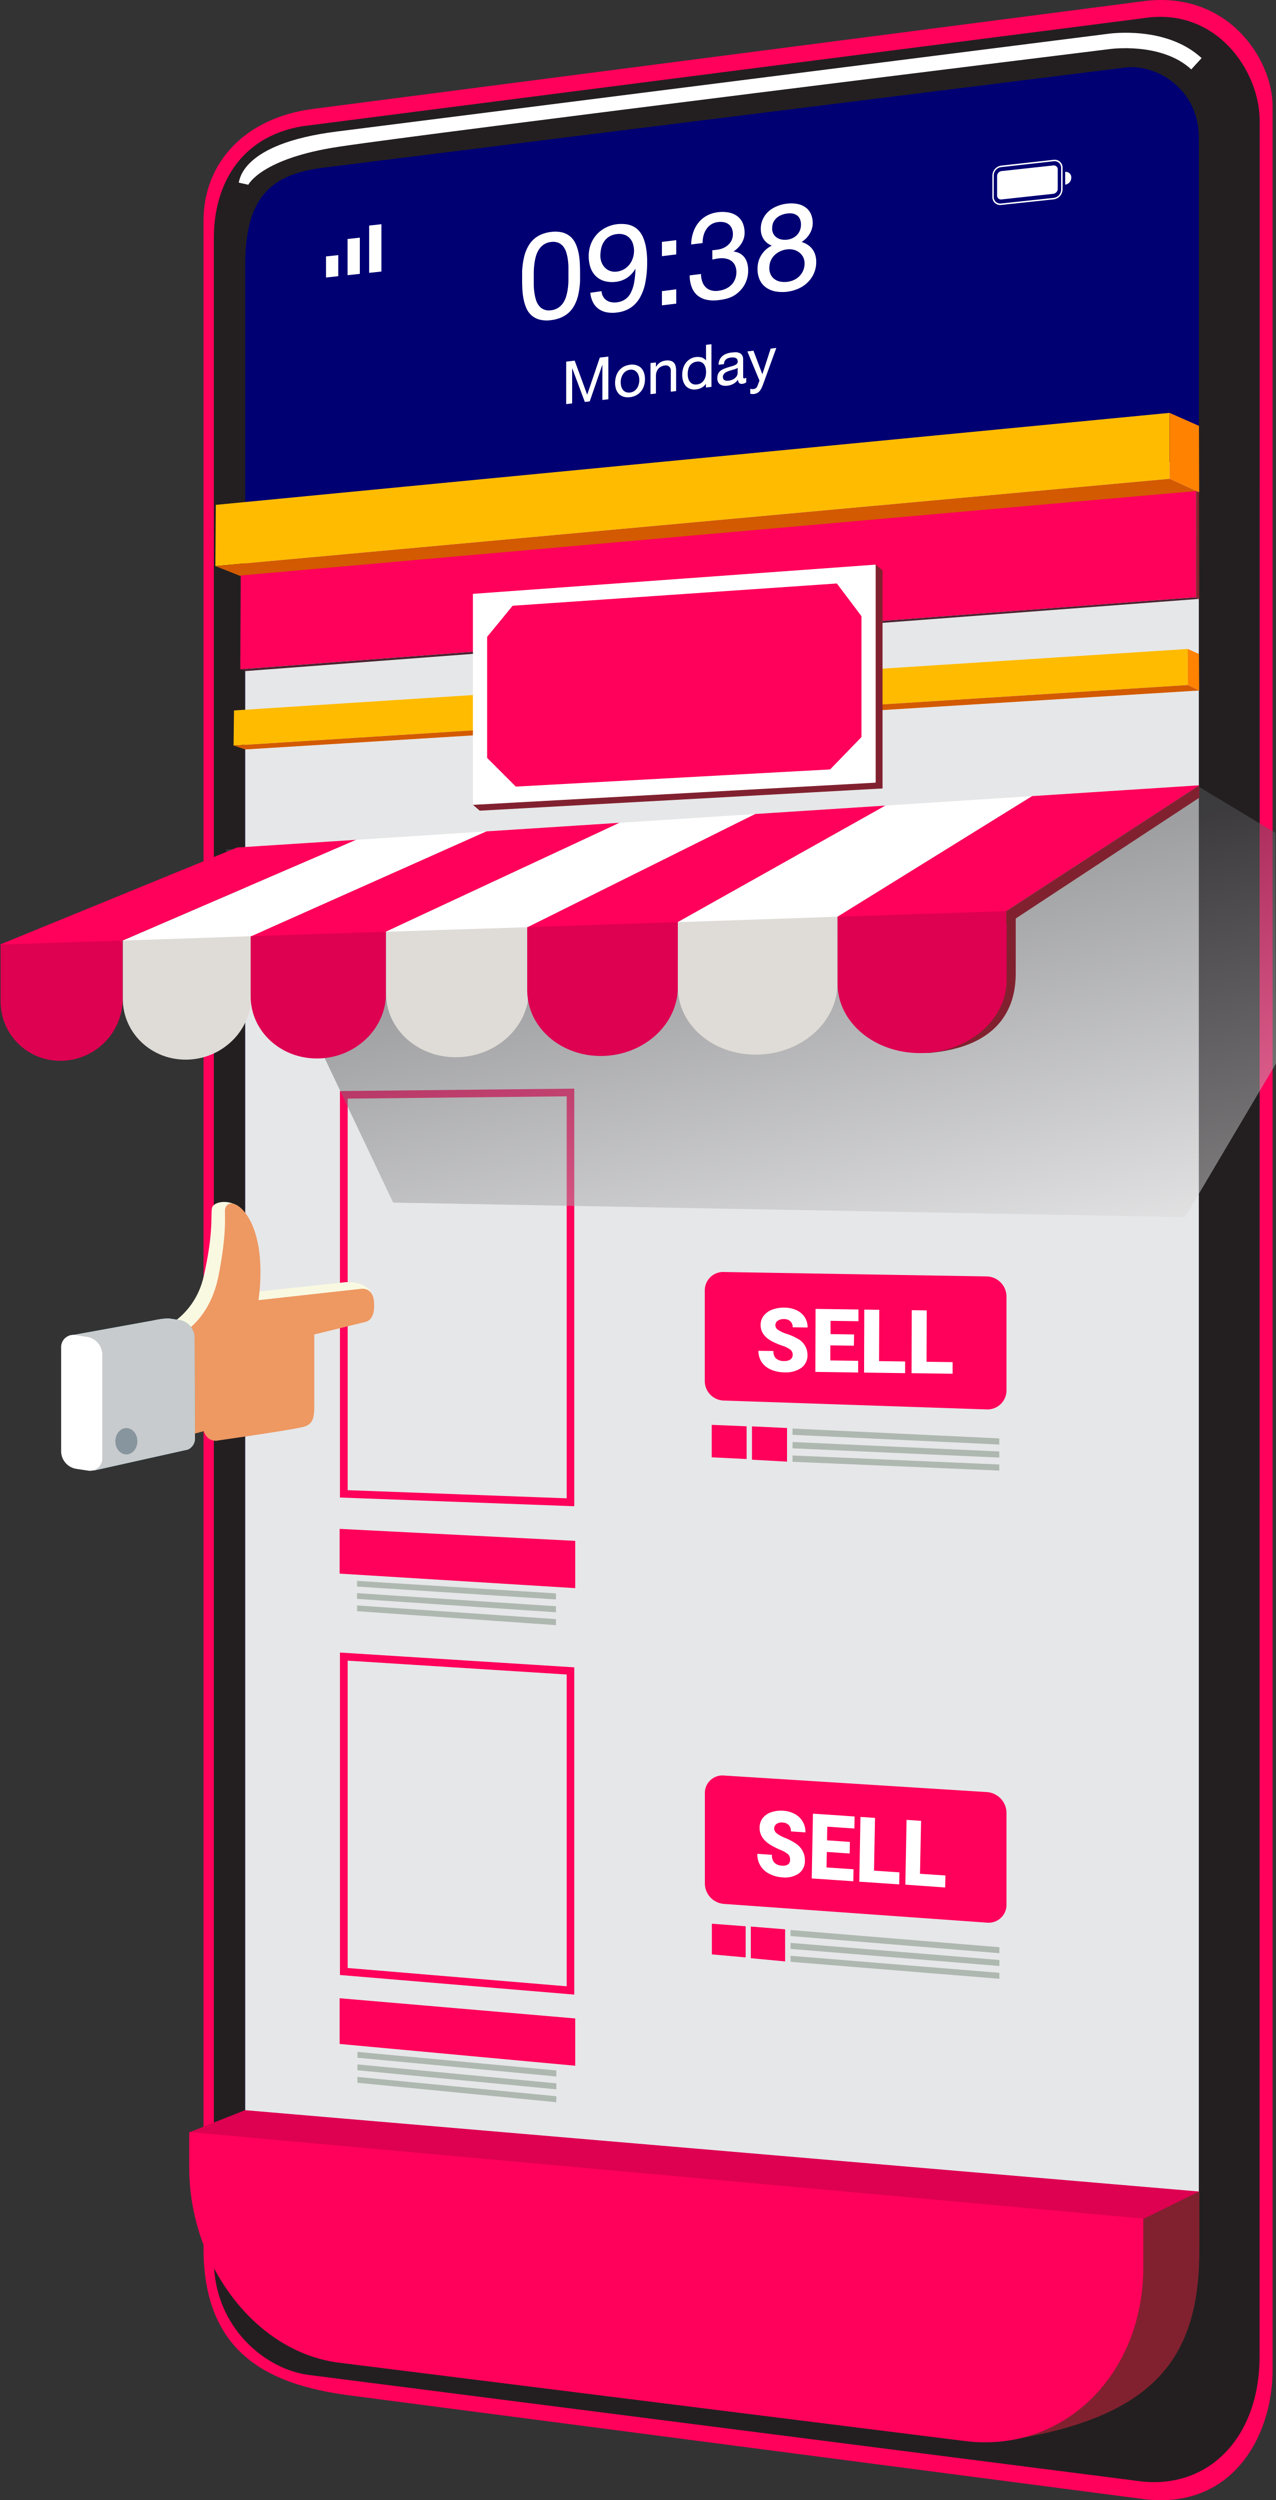 <svg xmlns="http://www.w3.org/2000/svg" xmlns:xlink="http://www.w3.org/1999/xlink" viewBox="0 0 451.43 884.52"><rect x="0" y="0" width="451.43" height="884.52" fill="#333333" stroke="none"/><defs><style>.cls-1{isolation:isolate;}.cls-2{fill:#ff005a;}.cls-3{fill:#231f20;}.cls-4{fill:#fff;}.cls-5{fill:#000073;}.cls-6{fill:#e6e7e8;}.cls-7{fill:#fb0;}.cls-8{fill:#ff8200;}.cls-9{fill:#d35a00;}.cls-10{fill:#88212f;}.cls-11{fill:#4c212f;}.cls-12{fill:#81212f;}.cls-13{fill:#de0051;}.cls-14{fill:#aeb8b0;}.cls-15{fill:#f9f9e2;}.cls-16{fill:#ee9862;}.cls-17{fill:#6acadc;}.cls-18{fill:#c8cbcd;}.cls-19{fill:#87959e;}.cls-20{opacity:0.5;mix-blend-mode:multiply;fill:url(#linear-gradient);}.cls-21{fill:#dfdcd7;}</style><linearGradient id="linear-gradient" x1="310.46" y1="493.69" x2="271.25" y2="322.39" gradientUnits="userSpaceOnUse"><stop offset="0" stop-color="#fff"></stop><stop offset="1" stop-color="#565759"></stop></linearGradient></defs><g class="cls-1"><g id="Layer_2" data-name="Layer 2"><g id="Layer_1-2" data-name="Layer 1"><path class="cls-2" d="M450.23,838.48c0,23.34-14.43,50.48-47.29,45.43L122.52,847.29C96,843.56,72,833.3,72,795.38V78.12c0-20.67,14.79-36.55,38.9-39.61L405.06.35c29.49-3.56,45.17,20.72,45.17,37.23Z"></path><path class="cls-3" d="M445.61,833.77c0,29.11-18.74,47.62-43.57,43.87L109.66,840.25c-15.68-1.77-34-16.93-34-40.63V84.08c0-17.49,8.39-35.53,31.29-39.42L404.64,6.42c25.73-4,41,18.77,41,36.18Z"></path><path class="cls-4" d="M87.84,65.36l-3.38-.75C84.82,64,85,50.88,119,46.55c32.74-4.16,270.73-34.3,272.7-34.55,1-.15,20.92-3,33.41,8.55l-3.66,4c-10.58-9.78-28.78-7.21-29-7.17-2,.25-240.14,29.59-272.76,34.56C92.58,56.05,87.91,65.24,87.84,65.36Z"></path><path class="cls-5" d="M113.89,59.38C96.74,61.7,86.75,68.86,86.75,93.6V759.85c0,34.51,23.48,65.43,52.94,69.12L361.13,856.7c34.53,4.33,63-23.19,63-61.54V48.75c0-17.66-15.48-26.26-26.09-24.85Z"></path><path class="cls-6" d="M139.69,829,361.13,856.7c34.53,4.33,63-23.19,63-61.54V162.58L86.75,192.43V759.85C86.75,794.36,110.23,825.28,139.69,829Z"></path><polygon class="cls-4" points="119.67 97.71 115.34 98.18 115.34 90.72 119.67 90.25 119.67 97.71"></polygon><polygon class="cls-4" points="127.3 96.89 122.96 97.35 122.96 84.55 127.3 84.08 127.3 96.89"></polygon><polygon class="cls-4" points="134.94 96.06 130.6 96.53 130.6 79.8 134.94 79.32 134.94 96.06"></polygon><path class="cls-4" d="M372.87,56.52l-18.78,2.09a3.6,3.6,0,0,0-3,3.59v7.4a2.76,2.76,0,0,0,3,2.92l18.78-2a3.61,3.61,0,0,0,3.05-3.59V59.45A2.78,2.78,0,0,0,372.87,56.52ZM375.41,67a3,3,0,0,1-2.54,3l-18.78,2a2.31,2.31,0,0,1-2.52-2.43V62.14a3,3,0,0,1,2.52-3l18.78-2.1a2.32,2.32,0,0,1,2.54,2.45Z"></path><path class="cls-4" d="M374.21,66.77a1.8,1.8,0,0,1-1.53,1.79l-18.4,2a1.38,1.38,0,0,1-1.52-1.46V62.32a1.8,1.8,0,0,1,1.52-1.79l18.4-2A1.39,1.39,0,0,1,374.21,60Z"></path><path class="cls-4" d="M376.86,60.81v4.52A2.5,2.5,0,0,0,379,62.84,1.92,1.92,0,0,0,376.86,60.81Z"></path><polygon class="cls-7" points="76.36 178.61 413.78 146.06 413.78 169.39 76.2 200.26 76.36 178.61"></polygon><polygon class="cls-8" points="424.17 150.66 413.78 146.06 413.78 169.39 424.25 174.14 424.17 150.66"></polygon><polygon class="cls-9" points="76.2 200.26 413.78 169.39 424.25 174.14 86.75 204.46 76.2 200.26"></polygon><polygon class="cls-2" points="85.17 203.58 423.12 173.72 423.12 211.3 85.01 236.78 85.17 203.58"></polygon><polygon class="cls-10" points="424.2 174.14 423.12 173.72 423.12 211.3 424.28 211.87 424.2 174.14"></polygon><polygon class="cls-11" points="85.01 236.78 423.12 211.3 424.28 211.87 86.72 237.42 85.01 236.78"></polygon><polygon class="cls-7" points="82.79 251.34 420.22 229.59 420.22 242.35 82.63 263.76 82.79 251.34"></polygon><polygon class="cls-8" points="424.17 231.37 420.22 229.59 420.22 242.35 424.25 244.28 424.17 231.37"></polygon><polygon class="cls-9" points="82.63 263.76 420.22 242.35 424.25 244.28 86.75 265.14 82.63 263.76"></polygon><path class="cls-12" d="M376.89,786.43,87.67,773.08c4.73,29.31,26,53.65,52,56.9l219.64,32.9c48.74-8.34,65-28.36,65-66.71V775.31Z"></path><path class="cls-13" d="M424.23,775.31v0L86.68,746.53,67,754.36l19.71,19.75c0,4.13.35-5,2.44-.83L404.48,785Z"></path><path class="cls-2" d="M119.89,835.86l221.53,27.73c34.54,4.33,63.06-23.19,63.06-61.54V784.88L66.94,754.26v12.48C66.94,801.25,90.42,832.17,119.89,835.86Z"></path><polygon class="cls-12" points="169.73 211.44 167.34 284.75 169.73 286.8 312.23 278.94 312.23 201.8 309.82 199.75 169.73 211.44"></polygon><polygon class="cls-4" points="167.31 210.09 167.31 284.74 309.8 276.88 309.8 199.75 167.31 210.09"></polygon><polygon class="cls-2" points="296.07 206.42 181.37 214.3 172.34 225.3 172.34 268.13 182.49 278.28 293.69 272.2 304.77 260.76 304.77 217.99 296.07 206.42"></polygon><path class="cls-4" d="M184.72,98.86c0-.82,0-1.68,0-2.56s.11-1.78.21-2.67a24.08,24.08,0,0,1,.48-2.67,14.38,14.38,0,0,1,.82-2.53,13.27,13.27,0,0,1,1.26-2.28,9.29,9.29,0,0,1,1.81-1.9,9.73,9.73,0,0,1,2.45-1.4,12.14,12.14,0,0,1,3.18-.79,10.43,10.43,0,0,1,4.11.2,7.13,7.13,0,0,1,2.84,1.53,7.6,7.6,0,0,1,1.81,2.53,15.19,15.19,0,0,1,1,3.16,23.31,23.31,0,0,1,.43,3.48c.07,1.19.1,2.33.1,3.42,0,.87,0,1.76,0,2.67s-.1,1.82-.21,2.72a21.92,21.92,0,0,1-.47,2.69,14,14,0,0,1-.83,2.52,11.69,11.69,0,0,1-1.27,2.26,9.19,9.19,0,0,1-1.82,1.87,10.38,10.38,0,0,1-2.46,1.37,13.13,13.13,0,0,1-3.21.78,10.67,10.67,0,0,1-4.07-.19,7.11,7.11,0,0,1-2.83-1.5,7.18,7.18,0,0,1-1.8-2.49,14.59,14.59,0,0,1-1-3.16,24.75,24.75,0,0,1-.44-3.51C184.75,101.2,184.72,100,184.72,98.86Zm4.12-.49q0,1.13,0,2.46a23.65,23.65,0,0,0,.21,2.65,15.89,15.89,0,0,0,.55,2.54,6.25,6.25,0,0,0,1.06,2.11,4.25,4.25,0,0,0,1.73,1.35,4.8,4.8,0,0,0,2.55.29,6,6,0,0,0,2.59-.9,6.55,6.55,0,0,0,1.75-1.77,9.11,9.11,0,0,0,1.06-2.37,18.73,18.73,0,0,0,.55-2.68,22.63,22.63,0,0,0,.21-2.7c0-.9,0-1.72,0-2.47s0-1.55,0-2.43a21.34,21.34,0,0,0-.21-2.63,15.65,15.65,0,0,0-.55-2.52,6.58,6.58,0,0,0-1.06-2.08,4.45,4.45,0,0,0-1.75-1.34,5.08,5.08,0,0,0-2.59-.27,5.69,5.69,0,0,0-2.54.89,6.1,6.1,0,0,0-1.72,1.75,8.91,8.91,0,0,0-1.06,2.34,17,17,0,0,0-.55,2.66c-.12.9-.19,1.79-.22,2.68S188.84,97.62,188.84,98.37Z"></path><path class="cls-4" d="M212.81,103a4.5,4.5,0,0,0,.55,1.89,4,4,0,0,0,1.17,1.31,4.39,4.39,0,0,0,1.67.7,6.26,6.26,0,0,0,2,.06,6.62,6.62,0,0,0,2.89-1,6.18,6.18,0,0,0,2-2.25,12.14,12.14,0,0,0,1.23-3.6,32.06,32.06,0,0,0,.5-5.08,8.25,8.25,0,0,1-1.27,1.75A9.08,9.08,0,0,1,222,98.18a8.8,8.8,0,0,1-1.91,1,9.22,9.22,0,0,1-2.07.51,10.38,10.38,0,0,1-4.2-.26,7.31,7.31,0,0,1-3.05-1.77,7.76,7.76,0,0,1-1.86-3,12.37,12.37,0,0,1-.63-4.07,11.72,11.72,0,0,1,.73-4.17,10.87,10.87,0,0,1,5.3-5.89,11.9,11.9,0,0,1,4.08-1.23,13.88,13.88,0,0,1,2.8,0,7.93,7.93,0,0,1,2.53.65,7.17,7.17,0,0,1,2.14,1.5,8.53,8.53,0,0,1,1.65,2.53,16,16,0,0,1,1.06,3.73,29,29,0,0,1,.38,5.06,36.75,36.75,0,0,1-.63,7.14,17.49,17.49,0,0,1-1.94,5.4,10.54,10.54,0,0,1-3.32,3.59,11,11,0,0,1-4.8,1.66,11.69,11.69,0,0,1-3.56-.06,7.24,7.24,0,0,1-2.85-1.16,6.4,6.4,0,0,1-2-2.28,9,9,0,0,1-1-3.48Zm11.5-14.16a8.17,8.17,0,0,0-.38-2.58,5.38,5.38,0,0,0-1.15-2,4.62,4.62,0,0,0-1.9-1.22,5.78,5.78,0,0,0-2.64-.22,6.47,6.47,0,0,0-2.74.9,5.82,5.82,0,0,0-1.8,1.76,6.84,6.84,0,0,0-1,2.35,12.08,12.08,0,0,0-.3,2.7,6.3,6.3,0,0,0,.43,2.29A5.35,5.35,0,0,0,214,94.67a4.74,4.74,0,0,0,1.84,1.18,5.09,5.09,0,0,0,2.36.24,6.6,6.6,0,0,0,2.55-.82,6.76,6.76,0,0,0,1.91-1.65,7.32,7.32,0,0,0,1.2-2.22A8.12,8.12,0,0,0,224.31,88.84Z"></path><path class="cls-4" d="M234.18,90.63V85.57l5.07-.61V90Zm5.07,11.72v5.06l-5.07.61V103Z"></path><path class="cls-4" d="M252,88.55l1.71-.21a8,8,0,0,0,2.12-.56,6.22,6.22,0,0,0,1.77-1.13A5.29,5.29,0,0,0,258.84,85a5.52,5.52,0,0,0,.06-4.22,3.67,3.67,0,0,0-1.09-1.41,4,4,0,0,0-1.66-.75,6.68,6.68,0,0,0-2.11-.06,5.63,5.63,0,0,0-2.48.86,5.79,5.79,0,0,0-1.68,1.7,7.49,7.49,0,0,0-1,2.28,10.67,10.67,0,0,0-.31,2.59l-4.05.49a14.45,14.45,0,0,1,.7-4.17,11.27,11.27,0,0,1,1.83-3.47,9.78,9.78,0,0,1,2.94-2.5,10.92,10.92,0,0,1,4-1.26,12.38,12.38,0,0,1,3.72.08,7.32,7.32,0,0,1,3,1.22,6.08,6.08,0,0,1,2,2.41,8.48,8.48,0,0,1,.71,3.63,6.29,6.29,0,0,1-.29,1.94,8.25,8.25,0,0,1-.81,1.76,8.76,8.76,0,0,1-1.24,1.56,11,11,0,0,1-1.57,1.3,6.22,6.22,0,0,1,2.3.71,5.22,5.22,0,0,1,1.62,1.44,6.14,6.14,0,0,1,.95,2.05,9.84,9.84,0,0,1,.31,2.57,10.21,10.21,0,0,1-.37,2.75,10.7,10.7,0,0,1-1,2.4,10.07,10.07,0,0,1-1.55,2,10.68,10.68,0,0,1-1.93,1.58,8,8,0,0,1-1.27.66,12.32,12.32,0,0,1-1.41.49,14.81,14.81,0,0,1-1.5.33c-.5.09-1,.17-1.52.22a12.35,12.35,0,0,1-4.2-.14,7.63,7.63,0,0,1-3.21-1.54,7,7,0,0,1-2-2.89,11.14,11.14,0,0,1-.72-4.19l4-.49a8.22,8.22,0,0,0,.42,2.62,5.18,5.18,0,0,0,1.17,2,4.52,4.52,0,0,0,1.91,1.15,6.21,6.21,0,0,0,2.63.17,8.65,8.65,0,0,0,2.61-.7,7,7,0,0,0,2-1.38,6,6,0,0,0,1.3-2,6.44,6.44,0,0,0,.47-2.48,5.69,5.69,0,0,0-.47-2.41,4.21,4.21,0,0,0-1.31-1.6,4.89,4.89,0,0,0-2-.82,8,8,0,0,0-2.5-.06,11.24,11.24,0,0,0-1.16.19l-1.06.22Z"></path><path class="cls-4" d="M269.16,81a8,8,0,0,1,.75-3.51,8.68,8.68,0,0,1,2-2.71A10.06,10.06,0,0,1,274.8,73a11.89,11.89,0,0,1,3.41-.92,11.75,11.75,0,0,1,4.26.15,7.1,7.1,0,0,1,2.91,1.44A5.72,5.72,0,0,1,287,76a7.85,7.85,0,0,1,.53,2.86,7,7,0,0,1-.28,2,7.45,7.45,0,0,1-.79,1.83,8.86,8.86,0,0,1-1.23,1.6,10.43,10.43,0,0,1-1.62,1.33,7.37,7.37,0,0,1,2.16,1,6.49,6.49,0,0,1,1.64,1.53,6.75,6.75,0,0,1,1,2,8.13,8.13,0,0,1,.36,2.46,10.07,10.07,0,0,1-.82,4.1,10.2,10.2,0,0,1-2.22,3.2,11.21,11.21,0,0,1-3.26,2.2,14,14,0,0,1-8.08,1,8.54,8.54,0,0,1-3.34-1.37,6.84,6.84,0,0,1-2.23-2.66,9,9,0,0,1-.81-4,9.66,9.66,0,0,1,.32-2.54,8.21,8.21,0,0,1,1-2.26,8.83,8.83,0,0,1,1.56-1.91,10,10,0,0,1,2.17-1.49,5.4,5.4,0,0,1-1.63-.9,5.5,5.5,0,0,1-1.24-1.35,6.07,6.07,0,0,1-.78-1.69A6.75,6.75,0,0,1,269.16,81Zm3,13.69a5.46,5.46,0,0,0,.48,2.38A4.17,4.17,0,0,0,274,98.74a5.06,5.06,0,0,0,2,.88,8,8,0,0,0,2.56.08,7.38,7.38,0,0,0,2.48-.73,6.36,6.36,0,0,0,3.61-5.81,4.8,4.8,0,0,0-.49-2.16,4.69,4.69,0,0,0-1.33-1.63,5.36,5.36,0,0,0-2-1,6.22,6.22,0,0,0-2.37-.15,7.84,7.84,0,0,0-2.45.69,7.23,7.23,0,0,0-2,1.37,6.31,6.31,0,0,0-1.35,2A5.84,5.84,0,0,0,272.2,94.72Zm1-14a4.27,4.27,0,0,0,.44,2,3.65,3.65,0,0,0,1.18,1.34,4.51,4.51,0,0,0,1.71.7,6.6,6.6,0,0,0,2,.06,6,6,0,0,0,1.95-.56,5.08,5.08,0,0,0,2.56-2.73,5.4,5.4,0,0,0,.37-2,4.7,4.7,0,0,0-.37-2,3.17,3.17,0,0,0-1-1.29,3.89,3.89,0,0,0-1.58-.66,6.68,6.68,0,0,0-2,0,7.38,7.38,0,0,0-1.95.51,5.81,5.81,0,0,0-1.67,1,5.14,5.14,0,0,0-1.19,1.57A4.7,4.7,0,0,0,273.21,80.75Z"></path><path class="cls-4" d="M215.23,126.15v15.1l-2.11.25V129l-4.48,13-1.73.21-4.49-12v12.5l-2.11.26V127.94l3-.36,4.43,12.06,4.46-13.13Z"></path><path class="cls-4" d="M217.61,135.49a8,8,0,0,1,.33-2.31,6,6,0,0,1,1-2,5.67,5.67,0,0,1,1.65-1.42,6.33,6.33,0,0,1,2.31-.72,5.3,5.3,0,0,1,2.29.17,3.84,3.84,0,0,1,1.65,1,4.45,4.45,0,0,1,1,1.7,7.19,7.19,0,0,1,.34,2.23,7.76,7.76,0,0,1-.34,2.28,5.88,5.88,0,0,1-1,1.94,5.39,5.39,0,0,1-1.65,1.42,6.05,6.05,0,0,1-2.29.73,5.39,5.39,0,0,1-2.31-.17,4,4,0,0,1-1.65-1,4.51,4.51,0,0,1-1-1.7A7.09,7.09,0,0,1,217.61,135.49Zm2-.24a5.19,5.19,0,0,0,.26,1.72,3.2,3.2,0,0,0,.7,1.17,2.44,2.44,0,0,0,1.06.63,3.3,3.3,0,0,0,1.3.1,3.59,3.59,0,0,0,1.26-.41,3.46,3.46,0,0,0,1-.88,4.12,4.12,0,0,0,.71-1.35,5.41,5.41,0,0,0,.27-1.78,4.77,4.77,0,0,0-.27-1.68,3.25,3.25,0,0,0-.71-1.19,2.7,2.7,0,0,0-1-.67,3,3,0,0,0-1.26-.12,3.53,3.53,0,0,0-2.36,1.35,4.59,4.59,0,0,0-.7,1.36A5.69,5.69,0,0,0,219.58,135.25Z"></path><path class="cls-4" d="M232.06,128.24l0,1.63a4.45,4.45,0,0,1,1.4-1.59,4.59,4.59,0,0,1,2-.71,4.43,4.43,0,0,1,1.83.09,2.36,2.36,0,0,1,1.15.7,2.71,2.71,0,0,1,.59,1.2,6.57,6.57,0,0,1,.17,1.59v7.2l-1.88.23v-7.39a1.91,1.91,0,0,0-.56-1.5,1.88,1.88,0,0,0-1.57-.39,3.69,3.69,0,0,0-1.36.43,3.26,3.26,0,0,0-1,.83,3.41,3.41,0,0,0-.58,1.12,4.44,4.44,0,0,0-.19,1.32v6.21l-1.92.23v-11Z"></path><path class="cls-4" d="M249.75,137.09l0-1.32a3.87,3.87,0,0,1-.62.73,4.29,4.29,0,0,1-.8.6,4.89,4.89,0,0,1-.93.42,5,5,0,0,1-1,.23,5,5,0,0,1-1.55,0,3.86,3.86,0,0,1-1.25-.44,3.74,3.74,0,0,1-1-.79,4.55,4.55,0,0,1-.69-1.1,6.16,6.16,0,0,1-.41-1.32,8.12,8.12,0,0,1-.14-1.5,8.3,8.3,0,0,1,.31-2.24,6.23,6.23,0,0,1,.93-1.92,5.19,5.19,0,0,1,3.72-2.14,5.73,5.73,0,0,1,.93,0,4.19,4.19,0,0,1,.94.15,3.46,3.46,0,0,1,.87.41,2.94,2.94,0,0,1,.72.69V122l1.92-.23v15.1Zm-6.44-4.61a5.47,5.47,0,0,0,.19,1.42,3.34,3.34,0,0,0,.6,1.19,2.61,2.61,0,0,0,1,.77,2.93,2.93,0,0,0,1.48.15,3.81,3.81,0,0,0,1.07-.28,3.36,3.36,0,0,0,.82-.55,3.13,3.13,0,0,0,.61-.74,4.7,4.7,0,0,0,.41-.88,5.19,5.19,0,0,0,.24-1,8.24,8.24,0,0,0,.07-1,6.83,6.83,0,0,0-.08-1,5,5,0,0,0-.25-.92,3.28,3.28,0,0,0-.44-.78,2.33,2.33,0,0,0-.63-.58,2.79,2.79,0,0,0-.85-.33,3.43,3.43,0,0,0-1.07,0,3.31,3.31,0,0,0-1.5.53,3.38,3.38,0,0,0-1,1,4.56,4.56,0,0,0-.53,1.39A7.48,7.48,0,0,0,243.31,132.48Z"></path><path class="cls-4" d="M264,135.26a2.21,2.21,0,0,1-.58.34,3,3,0,0,1-.75.19,1.81,1.81,0,0,1-.62,0,1.17,1.17,0,0,1-.83-.75,2,2,0,0,1-.12-.74,5.37,5.37,0,0,1-.73.84,4.74,4.74,0,0,1-.9.64,5.33,5.33,0,0,1-1,.44,5.61,5.61,0,0,1-1.08.23,5.46,5.46,0,0,1-1.4,0,2.81,2.81,0,0,1-1.15-.4,2.2,2.2,0,0,1-.78-.87,3,3,0,0,1-.29-1.39,4.23,4.23,0,0,1,.14-1.12,3.49,3.49,0,0,1,.39-.85,3.09,3.09,0,0,1,.6-.65,5.15,5.15,0,0,1,.74-.47,7.26,7.26,0,0,1,.85-.37c.3-.11.6-.22.9-.31s.47-.15.73-.22l.8-.23a7,7,0,0,0,.77-.26,2.91,2.91,0,0,0,.66-.33,1.7,1.7,0,0,0,.46-.42A.92.92,0,0,0,261,128a1.7,1.7,0,0,0-.2-.89,1.22,1.22,0,0,0-.54-.47,2,2,0,0,0-.75-.17,7.56,7.56,0,0,0-.83,0,4.4,4.4,0,0,0-1,.22,2.48,2.48,0,0,0-.79.42,1.88,1.88,0,0,0-.54.7,2.7,2.7,0,0,0-.22,1l-1.92.24a4.4,4.4,0,0,1,.41-1.82,4,4,0,0,1,1-1.29,4.59,4.59,0,0,1,1.45-.82,8.13,8.13,0,0,1,1.75-.41c.32,0,.65-.06,1-.07a5.8,5.8,0,0,1,.94,0,3.35,3.35,0,0,1,.85.25,2,2,0,0,1,1.15,1.24,3.26,3.26,0,0,1,.16,1.11v6.08a2.43,2.43,0,0,0,.05.35.32.32,0,0,0,.15.19.52.52,0,0,0,.29,0,1.05,1.05,0,0,0,.26-.05,2.74,2.74,0,0,0,.36-.17Zm-6.21-.59a4.49,4.49,0,0,0,1.46-.41,3.59,3.59,0,0,0,1-.71,2.7,2.7,0,0,0,.56-.83,2.4,2.4,0,0,0,.17-.81v-1.79a2.61,2.61,0,0,1-.58.33c-.23.09-.48.18-.76.26s-.56.17-.86.25-.59.17-.88.27a7.43,7.43,0,0,0-.82.34,2.63,2.63,0,0,0-.69.44,2.12,2.12,0,0,0-.47.6,1.8,1.8,0,0,0-.17.79,1.32,1.32,0,0,0,.17.7,1,1,0,0,0,.44.41,1.69,1.69,0,0,0,.66.18A4.15,4.15,0,0,0,257.77,134.67Z"></path><path class="cls-4" d="M269.93,136.08a11.34,11.34,0,0,1-.62,1.41,5.23,5.23,0,0,1-.7,1,3.06,3.06,0,0,1-.84.61,3.63,3.63,0,0,1-1,.29,4.35,4.35,0,0,1-.71,0,2,2,0,0,1-.62-.09v-1.76a4.34,4.34,0,0,0,.59.11,2.34,2.34,0,0,0,.53,0,1.84,1.84,0,0,0,.86-.33,1.7,1.7,0,0,0,.55-.77l.72-1.91-4.28-10.31,2.15-.26,3.15,8.34,2.94-9.08,2-.24Z"></path><polygon class="cls-2" points="277.76 693.9 265.63 692.77 265.63 681.57 277.76 682.55 277.76 693.9"></polygon><polygon class="cls-2" points="263.8 692.48 251.85 691.42 251.85 680.57 263.8 681.47 263.8 692.48"></polygon><polygon class="cls-14" points="353.57 691 279.68 684.92 279.68 682.79 353.57 688.88 353.57 691"></polygon><polygon class="cls-14" points="353.57 695.52 279.68 689.48 279.68 687.35 353.57 693.41 353.57 695.52"></polygon><polygon class="cls-14" points="353.57 700.05 279.68 694.04 279.68 691.91 353.57 697.94 353.57 700.05"></polygon><polygon class="cls-2" points="278.44 517.09 266.04 516.41 266.04 504.62 278.44 505.2 278.44 517.09"></polygon><polygon class="cls-2" points="264.14 516.17 251.8 515.56 251.8 504.08 264.14 504.59 264.14 516.17"></polygon><polygon class="cls-14" points="353.53 511.04 280.39 507.61 280.39 505.38 353.53 508.88 353.53 511.04"></polygon><polygon class="cls-14" points="353.53 515.65 280.39 512.38 280.39 510.15 353.53 513.5 353.53 515.65"></polygon><polygon class="cls-14" points="353.53 520.26 280.39 517.15 280.39 514.92 353.53 518.11 353.53 520.26"></polygon><path class="cls-2" d="M356.08,491.84a6.74,6.74,0,0,1-7,6.78l-93.23-3.15a6.91,6.91,0,0,1-6.51-7V456.64a6.5,6.5,0,0,1,6.51-6.64l93.23,1.57a7.16,7.16,0,0,1,7,7.14Z"></path><path class="cls-2" d="M356.08,673.8a6.32,6.32,0,0,1-6.88,6.39L256,673.55a7.3,7.3,0,0,1-6.63-7.22V634.47a6.21,6.21,0,0,1,6.63-6.34L349.2,634a7.44,7.44,0,0,1,6.88,7.32Z"></path><polygon class="cls-2" points="203.51 561.85 120.16 556.71 120.16 540.88 203.51 545.12 203.51 561.85"></polygon><polygon class="cls-14" points="196.69 565.84 126.33 561.3 126.33 559.28 196.69 563.71 196.69 565.84"></polygon><polygon class="cls-14" points="196.69 570.39 126.33 565.65 126.33 563.62 196.69 568.26 196.69 570.39"></polygon><polygon class="cls-14" points="196.69 574.94 126.33 570 126.33 567.97 196.69 572.81 196.69 574.94"></polygon><path class="cls-2" d="M203.17,532.87l-82.9-3.08V386l82.9-.87ZM123,527.19l77.49,2.88V387.85l-77.49.82Z"></path><polygon class="cls-2" points="203.51 730.81 120.16 723.1 120.16 706.93 203.51 714.08 203.51 730.81"></polygon><polygon class="cls-14" points="196.82 734.61 126.46 727.98 126.46 725.91 196.82 732.48 196.82 734.61"></polygon><polygon class="cls-14" points="196.82 739.16 126.46 732.41 126.46 730.34 196.82 737.04 196.82 739.16"></polygon><polygon class="cls-14" points="196.82 743.72 126.46 736.84 126.46 734.77 196.82 741.6 196.82 743.72"></polygon><path class="cls-2" d="M203.17,705.64l-82.9-6.93V584.63l82.9,5.24ZM123,696.23l77.49,6.48V592.4L123,587.5Z"></path><path class="cls-15" d="M57.94,469.77s11.51-4.71,14.33-19.18c3.18-14.39,2.31-20.17,2.68-23s7.2-3.61,10.5.38,4,11.56,1.68,29.42l35-3.77s8.5-.86,9.9,5.47c.16,5.34-6.85,8.31-7.51,8.51s-18.17,4.94-18.17,4.94v24.41c0,3.92-.17,6.56-3.28,7.63s-27.16-7.78-27.16-7.78-7,13.85-8.71,9.46a68.39,68.39,0,0,1-6.87,1.68Z"></path><path class="cls-16" d="M65.66,470.88s8.84-5.13,11.66-19.6S79.53,431.09,79.6,428c.37-2.87,3.56-3.29,6.87.71s7.29,13.4,5,31.26l36.13-4s4.76-.92,4.75,5.48c.16,5.34-2.36,6-3,6.19s-18.17,4.46-18.17,4.46V497c0,3.92-.18,6.56-3.29,7.63s-30.59,4.95-30.59,4.95-3.57,1.11-5.27-3.27A68.39,68.39,0,0,1,65.09,508Z"></path><path class="cls-17" d="M63.52,467l-3.79-.57a17.73,17.73,0,0,0-3.16.3l-32.26,5.84A6.44,6.44,0,0,0,29,473.94v36.67a6.37,6.37,0,0,0,5.21,6.06v0s-3,.92-3,1a19.83,19.83,0,0,0,2,2.57l33-7.36.11,0,.16-.06h0a4.3,4.3,0,0,0,2.5-4.05l-.17-35.59A6.37,6.37,0,0,0,63.52,467Z"></path><path class="cls-18" d="M63.52,467l-3.79-.57a26.23,26.23,0,0,0-5.6.74l-29.82,5.4A6.44,6.44,0,0,0,29,473.94v36.67a6.37,6.37,0,0,0,5.21,6.06v0s-3,.92-3,1a19.83,19.83,0,0,0,2,2.57l33-7.36.11,0,.16-.06h0a4.3,4.3,0,0,0,2.5-4.05l-.17-35.59A6.37,6.37,0,0,0,63.52,467Z"></path><path class="cls-19" d="M48.61,509.88c0,2.58-1.75,4.66-3.91,4.66s-3.89-2.08-3.89-4.66,1.74-4.66,3.89-4.66S48.61,507.31,48.61,509.88Z"></path><polygon class="cls-20" points="79.9 300.55 139.09 425.45 419.25 430.6 451.43 376.22 451.25 294.67 424.25 278.39 79.9 300.55"></polygon><path class="cls-13" d="M43.43,332.53v20.85a22.08,22.08,0,0,1-21.88,21.9h0a21,21,0,0,1-21.34-21V334Z"></path><path class="cls-21" d="M88.9,331V352.4c0,12.3-10.39,22.37-23,22.48h0c-12.47.12-22.45-9.52-22.45-21.5V332.53Z"></path><path class="cls-13" d="M136.58,329.43v21.95c0,12.63-10.94,23-24.26,23.08h0c-13.13.12-23.64-9.75-23.64-22V331Z"></path><path class="cls-21" d="M187.1,327.75V350.3c0,13-11.56,23.6-25.61,23.73h0c-13.84.12-24.92-10-24.92-22.65V329.43Z"></path><path class="cls-13" d="M239.82,326v23.19c0,13.33-12.2,24.26-27,24.39h0c-14.62.13-26.3-10.28-26.3-23.26V327.77Z"></path><path class="cls-21" d="M296.26,324.11V348c0,13.73-12.92,25-28.63,25.11h0c-15.45.14-27.82-10.57-27.82-23.9V326Z"></path><path class="cls-12" d="M359.35,324.62v19.66c0,8.12-2.3,25.35-29.65,28.14-27.12,2.76,26.44-50.31,26.44-50.31Z"></path><path class="cls-13" d="M356.14,322.11v24.58c0,14.13-13.7,25.72-30.36,25.87h0c-16.38.14-29.47-10.87-29.47-24.59V324.11Z"></path><polygon class="cls-2" points="83.89 299.83 0 334.16 43.41 332.75 126.01 297.11 83.89 299.83"></polygon><polygon class="cls-2" points="172.03 294.13 88.86 331.21 136.49 329.63 219.17 291.09 172.03 294.13"></polygon><polygon class="cls-4" points="126.01 297.11 43.41 332.75 88.86 331.21 172.03 294.13 126.01 297.11"></polygon><polygon class="cls-2" points="267.13 287.98 186.6 328.02 239.77 326.24 313.25 285 267.13 287.98"></polygon><polygon class="cls-4" points="219.17 291.09 136.49 329.63 186.6 328.02 267.13 287.98 219.17 291.09"></polygon><polygon class="cls-2" points="424.29 277.82 365.1 281.65 296.24 324.32 355.99 322.34 424.29 277.82"></polygon><polygon class="cls-4" points="313.25 285 239.77 326.24 296.24 324.32 365.1 281.65 313.25 285"></polygon><polygon class="cls-12" points="424.29 277.82 355.99 322.34 355.99 327.15 424.32 282.19 424.29 277.82"></polygon><path class="cls-4" d="M36.17,515.87A4.33,4.33,0,0,1,31,520.25l-4.16-.63a6.36,6.36,0,0,1-5.21-6.06V476.73a4.32,4.32,0,0,1,5.21-4.38L31,473A6.37,6.37,0,0,1,36.17,479Z"></path><path class="cls-4" d="M280.43,479.31a2.23,2.23,0,0,0-.82-1.84,10.15,10.15,0,0,0-2.88-1.41,24.92,24.92,0,0,1-3.38-1.41q-4.26-2.17-4.25-5.9a5.2,5.2,0,0,1,1.07-3.25,6.82,6.82,0,0,1,3-2.17,11.52,11.52,0,0,1,4.38-.72,10.16,10.16,0,0,1,4.25.91,6.89,6.89,0,0,1,2.91,2.48,6.48,6.48,0,0,1,1,3.64l-5.28-.08a2.75,2.75,0,0,0-.82-2.12,3.15,3.15,0,0,0-2.22-.78,3.64,3.64,0,0,0-2.25.6,1.89,1.89,0,0,0,.08,3.17,11.3,11.3,0,0,0,3.18,1.49,19,19,0,0,1,3.74,1.65,6.46,6.46,0,0,1,3.54,5.79,5.42,5.42,0,0,1-2.19,4.56,9.47,9.47,0,0,1-6,1.58,11.79,11.79,0,0,1-4.83-1,7.5,7.5,0,0,1-3.26-2.71,7.16,7.16,0,0,1-1.08-3.91l5.32.07a3.43,3.43,0,0,0,.9,2.65,4.3,4.3,0,0,0,3,.89,3.33,3.33,0,0,0,2.08-.54A1.89,1.89,0,0,0,280.43,479.31Z"></path><path class="cls-4" d="M302.09,476.08l-8.33-.12,0,5.33,9.84.13v4.14l-15.14-.21.07-22.29,15.18.21,0,4.15-9.87-.14,0,4.7,8.33.12Z"></path><path class="cls-4" d="M311,481.53l9.22.13v4.13l-14.52-.2.07-22.29,5.3.08Z"></path><path class="cls-4" d="M327.8,481.76l9.22.13V486l-14.53-.2.08-22.29,5.3.08Z"></path><path class="cls-4" d="M279.51,657.94a2.47,2.47,0,0,0-.76-2A10.74,10.74,0,0,0,276,654.4a26.67,26.67,0,0,1-3.26-1.62c-2.74-1.65-4.08-3.75-4-6.3a5.49,5.49,0,0,1,1.1-3.29,6.3,6.3,0,0,1,3-2.06,10.46,10.46,0,0,1,4.26-.53,9.74,9.74,0,0,1,4.11,1.16,7.12,7.12,0,0,1,3.74,6.5l-5.13-.35a3.09,3.09,0,0,0-.76-2.23,3.14,3.14,0,0,0-2.15-.91,3.18,3.18,0,0,0-2.19.5,2,2,0,0,0-.83,1.61,2.17,2.17,0,0,0,.85,1.66,11.75,11.75,0,0,0,3.06,1.69,19,19,0,0,1,3.61,1.89,7,7,0,0,1,3.35,6.13,5.45,5.45,0,0,1-2.2,4.58,8.64,8.64,0,0,1-5.82,1.33,11.25,11.25,0,0,1-4.68-1.32,7.48,7.48,0,0,1-4.11-7l5.16.35a3.84,3.84,0,0,0,.84,2.77,4.17,4.17,0,0,0,2.86,1.07,3,3,0,0,0,2-.45A1.9,1.9,0,0,0,279.51,657.94Z"></path><path class="cls-4" d="M300.6,655.73l-8.09-.55-.1,5.48,9.56.64-.08,4.25-14.71-1,.43-22.92,14.74,1-.08,4.26-9.59-.65-.09,4.83,8.09.55Z"></path><path class="cls-4" d="M309.21,661.79l9,.61-.08,4.25L304,665.7l.42-22.92,5.15.35Z"></path><path class="cls-4" d="M325.48,662.9l9,.6-.08,4.25-14.1-1,.43-22.92,5.14.35Z"></path></g></g></g></svg>